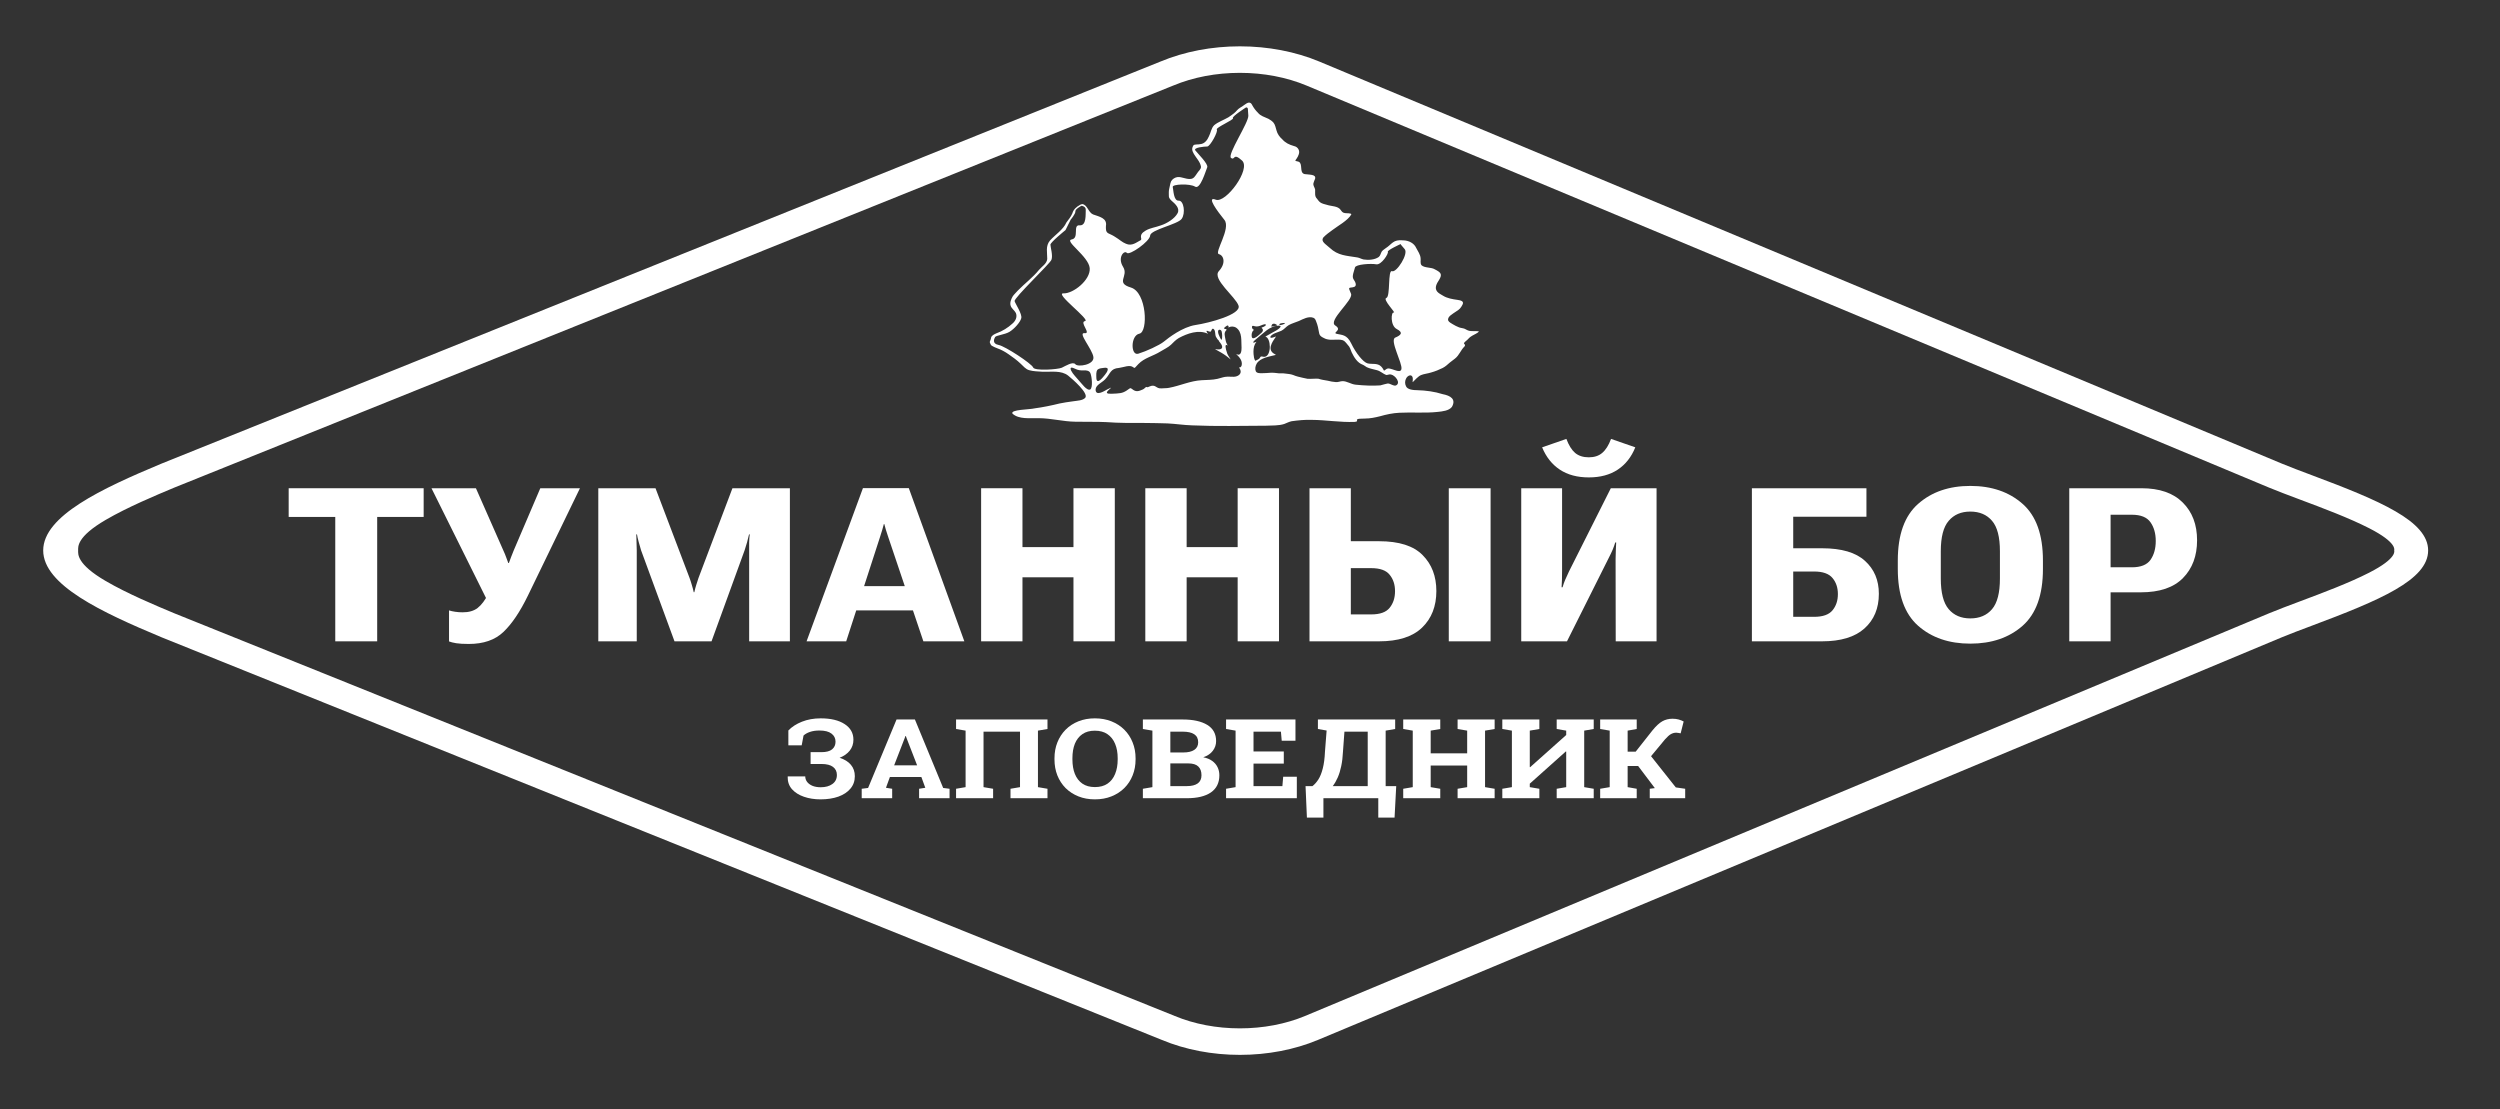 <?xml version="1.0" encoding="UTF-8"?> <svg xmlns="http://www.w3.org/2000/svg" width="160" height="71" viewBox="0 0 160 71" fill="none"><rect x="0" y="0" width="160" height="71" fill="#333333" stroke="none"/><mask id="mask0_9_30" style="mask-type:alpha" maskUnits="userSpaceOnUse" x="0" y="0" width="160" height="71"><path d="M154.486 41.053L84.696 69.928C81.535 71.236 77.489 71.236 74.327 69.928L4.538 41.053C-1.513 38.55 -1.513 32.823 4.538 30.32L74.228 1.486C77.451 0.153 81.574 0.153 84.798 1.486L154.487 30.319C160.538 32.822 160.538 38.549 154.487 41.052L154.486 41.053Z" fill="black"></path></mask><g mask="url(#mask0_9_30)"><path d="M79.354 67.512C77.588 67.512 75.863 67.182 74.365 66.557L10.334 40.784C6.505 39.184 2.765 37.438 2.765 35.228C2.765 33.018 6.504 31.272 10.334 29.672L10.347 29.667L74.276 3.937C75.8 3.301 77.556 2.965 79.353 2.965C81.15 2.965 82.912 3.302 84.438 3.94L146.043 29.673C146.562 29.889 147.239 30.143 147.956 30.412C152.315 32.045 155.401 33.346 155.401 35.229C155.401 37.112 152.315 38.413 147.956 40.046C147.239 40.315 146.562 40.569 146.043 40.785L84.35 66.554C82.85 67.181 81.122 67.512 79.353 67.512H79.354ZM11.154 39.25L75.184 65.022C76.427 65.541 77.869 65.815 79.354 65.815C80.839 65.815 82.282 65.541 83.525 65.022L145.218 39.252C145.772 39.021 146.467 38.761 147.202 38.485C148.669 37.936 150.331 37.313 151.627 36.651C153.453 35.718 153.227 35.248 153.227 35.229C153.227 35.209 153.453 34.739 151.627 33.806C150.331 33.145 148.669 32.522 147.202 31.973C146.467 31.697 145.772 31.436 145.218 31.206L83.612 5.473C82.342 4.943 80.87 4.662 79.353 4.662C77.836 4.662 76.364 4.942 75.094 5.473L75.081 5.478L11.154 31.207C9.96 31.706 8.161 32.458 6.767 33.271C4.894 34.363 5.001 35.004 5.001 35.228C5.001 35.452 4.893 36.093 6.767 37.186C8.16 37.998 9.96 38.751 11.154 39.25Z" fill="white"></path><path d="M92.657 23.101C92.653 23.123 92.64 23.142 92.625 23.159C92.649 23.152 92.663 23.137 92.657 23.101Z" fill="white"></path><path d="M94.547 21.195C94.427 21.19 94.26 21.198 94.137 21.187C93.981 21.189 93.816 21.082 93.74 21.043C93.627 20.998 93.498 20.995 93.381 20.952C93.236 20.899 93.109 20.827 92.979 20.752C92.885 20.693 92.733 20.617 92.689 20.522C92.596 20.271 92.979 20.088 93.168 19.95C93.423 19.796 93.487 19.709 93.595 19.509C93.725 19.276 93.493 19.223 93.272 19.191C92.958 19.148 92.619 19.09 92.357 18.927C92.227 18.853 92.053 18.758 91.973 18.653C91.788 18.412 91.958 18.132 92.103 17.912C92.323 17.546 92.222 17.437 91.821 17.234C91.605 17.095 91.172 17.161 90.975 16.973C90.876 16.847 90.94 16.668 90.918 16.524C90.903 16.292 90.743 16.072 90.631 15.859C90.51 15.583 90.181 15.388 89.804 15.382C89.138 15.319 89.116 15.611 88.663 15.9C88.573 15.966 88.482 16.025 88.426 16.109C88.361 16.221 88.348 16.357 88.241 16.446C87.985 16.629 87.579 16.657 87.265 16.606C87.127 16.574 87.008 16.499 86.865 16.475C86.167 16.358 85.639 16.367 85.102 15.861C84.858 15.633 84.517 15.462 84.686 15.206C84.853 15.023 85.062 14.88 85.268 14.727C85.626 14.451 86.266 14.113 86.486 13.721C86.49 13.629 86.181 13.657 86.076 13.638C85.918 13.616 85.874 13.534 85.8 13.431C85.623 13.177 85.22 13.208 84.93 13.112C84.771 13.07 84.614 13.034 84.502 12.957C84.413 12.894 84.338 12.787 84.281 12.71C84.123 12.557 84.179 12.329 84.169 12.138C84.151 12.034 84.084 11.944 84.06 11.841C84.044 11.767 84.062 11.684 84.109 11.579C84.334 11.166 83.938 11.194 83.591 11.151C83.151 11.152 83.355 10.645 83.205 10.426C83.163 10.353 83.067 10.329 82.99 10.317C82.958 10.307 82.924 10.315 82.908 10.289C82.896 10.268 82.934 10.219 82.989 10.143C83.045 10.063 83.093 9.967 83.122 9.875C83.205 9.649 83.079 9.398 82.805 9.344C82.501 9.256 82.264 9.142 82.067 8.917C81.887 8.762 81.752 8.565 81.696 8.348C81.64 8.179 81.62 7.99 81.497 7.842C81.407 7.743 81.293 7.664 81.18 7.604C80.921 7.481 80.675 7.426 80.504 7.211C80.363 7.077 80.24 6.907 80.148 6.74C80.022 6.458 79.833 6.567 79.617 6.728C79.543 6.786 79.463 6.838 79.38 6.885C79.189 6.997 79.136 7.125 78.974 7.251C78.862 7.334 78.768 7.409 78.618 7.507C78.311 7.685 77.969 7.798 77.712 8.009C77.512 8.2 77.492 8.505 77.366 8.736C77.274 8.953 77.1 9.201 76.816 9.225C76.686 9.26 76.447 9.219 76.378 9.304C76.258 9.503 76.286 9.64 76.41 9.856C76.565 10.12 76.82 10.368 76.864 10.672C76.87 10.841 76.687 10.954 76.614 11.092C76.491 11.259 76.408 11.462 76.144 11.455C75.882 11.461 75.637 11.318 75.378 11.33C75.202 11.348 75.024 11.461 74.949 11.608C74.881 11.767 74.872 11.935 74.822 12.122C74.796 12.237 74.806 12.368 74.805 12.482C74.802 12.556 74.808 12.621 74.844 12.685C74.869 12.733 74.925 12.796 74.966 12.834C75.204 13.04 75.531 13.325 75.365 13.645C75.185 13.99 74.683 14.303 74.283 14.428C73.964 14.549 73.609 14.585 73.317 14.76C73.064 14.91 72.98 15.046 73.037 15.26C73.043 15.31 73.04 15.343 73.015 15.364C72.74 15.503 72.453 15.773 72.064 15.601C71.813 15.504 71.625 15.313 71.401 15.183C71.233 15.067 71.099 15.012 70.939 14.936C70.755 14.842 70.776 14.644 70.78 14.459C70.866 13.96 70.368 13.871 69.956 13.724C69.649 13.593 69.602 13.111 69.269 13.06C69.206 13.065 69.172 13.087 69.12 13.113C68.897 13.229 68.695 13.414 68.633 13.648C68.529 13.895 68.396 14.035 68.251 14.235C68.045 14.7 67.548 15.01 67.201 15.39C66.898 15.748 67.029 16.171 67.024 16.577C66.989 16.88 66.698 17.039 66.496 17.271C66.105 17.757 65.579 18.146 65.142 18.595C65.044 18.716 64.891 18.842 64.808 18.976C64.71 19.152 64.618 19.374 64.681 19.562C64.731 19.742 64.932 19.863 65.016 20.033C65.117 20.276 65.003 20.536 64.789 20.715C64.517 20.967 64.147 21.2 63.783 21.326C63.638 21.39 63.473 21.461 63.43 21.603C63.421 21.666 63.409 21.739 63.378 21.793C63.341 21.854 63.336 21.925 63.376 21.983C63.406 22.037 63.406 22.081 63.481 22.131C63.584 22.192 63.698 22.243 63.824 22.29C64.085 22.382 64.323 22.513 64.546 22.67C64.813 22.857 65.081 23.045 65.318 23.274C65.494 23.433 65.642 23.633 65.875 23.694C66.134 23.769 66.439 23.771 66.731 23.792C67.27 23.812 67.917 23.687 68.365 24.042C68.636 24.261 69.693 25.172 69.454 25.461C69.279 25.64 68.956 25.639 68.697 25.68C68.34 25.724 68.059 25.775 67.813 25.823C67.277 25.955 66.759 26.062 66.208 26.136C65.918 26.214 64.635 26.205 64.799 26.474C65.217 26.852 65.908 26.75 66.469 26.763C67.267 26.765 68.041 26.982 68.83 26.99C69.476 27.007 70.168 26.983 70.797 27.015C71.603 27.077 72.475 27.072 73.295 27.07C73.77 27.08 74.242 27.076 74.718 27.098C75.25 27.124 75.764 27.207 76.3 27.223C77.879 27.293 79.45 27.251 81.032 27.245C81.413 27.229 81.843 27.248 82.195 27.133C82.364 27.07 82.471 27.002 82.662 26.958C83.086 26.9 83.518 26.855 83.958 26.872C84.854 26.876 85.778 27.038 86.687 27.002C86.866 26.989 86.865 26.945 86.85 26.902C86.784 26.768 87.205 26.801 87.344 26.788C87.688 26.786 87.998 26.722 88.32 26.641C88.723 26.526 89.138 26.436 89.568 26.416C90.363 26.373 91.216 26.45 92.011 26.362C92.33 26.328 92.731 26.287 92.922 26.042C93.203 25.55 92.841 25.323 92.33 25.226C91.82 25.063 91.25 24.986 90.717 24.973C90.439 24.969 90.075 24.938 89.982 24.715C89.902 24.556 89.909 24.358 90.002 24.203C90.083 24.054 90.301 23.931 90.393 24.114C90.451 24.24 90.395 24.434 90.406 24.454C90.407 24.458 90.411 24.458 90.418 24.454C90.539 24.34 90.758 24.083 90.944 24.007C91.112 23.931 91.382 23.908 91.598 23.837C91.855 23.766 92.099 23.664 92.326 23.553C92.509 23.462 92.64 23.331 92.786 23.206C92.897 23.114 93.006 23.041 93.115 22.953C93.397 22.733 93.481 22.411 93.732 22.169C93.748 22.144 93.769 22.106 93.76 22.082C93.757 22.041 93.698 22.013 93.692 21.974C93.694 21.921 93.823 21.825 93.888 21.767C93.987 21.687 94.013 21.604 94.221 21.486C94.355 21.403 94.556 21.329 94.647 21.224V21.221C94.645 21.205 94.611 21.198 94.547 21.195ZM70.246 23.657L70.255 23.648C70.349 23.569 70.533 23.557 70.668 23.54C71.04 23.485 70.883 23.785 70.721 23.982C70.581 24.153 70.196 24.658 70.167 24.201C70.167 24.036 70.13 23.783 70.246 23.657ZM69.781 24.923C69.559 25.037 69.221 24.528 69.084 24.395L69.072 24.38C68.901 24.166 68.669 23.959 68.554 23.721C68.431 23.44 68.64 23.524 68.827 23.609C68.985 23.688 69.156 23.717 69.343 23.704C69.527 23.692 69.73 23.72 69.79 23.896C69.874 24.103 69.953 24.787 69.781 24.923ZM68.824 23.312C68.666 23.117 68.192 23.423 67.955 23.534C67.718 23.644 66.209 23.755 66.121 23.517C66.034 23.279 64.334 22.157 63.908 22.076C63.481 21.994 63.623 21.684 63.686 21.573C63.75 21.461 64.303 21.419 64.604 21.239C64.904 21.06 65.299 20.626 65.362 20.362C65.426 20.097 64.998 19.471 64.935 19.276C64.872 19.082 67.18 16.896 67.29 16.632C67.401 16.368 67.227 15.812 67.227 15.659C67.227 15.506 68.192 14.726 68.192 14.726L68.524 14.058C68.524 14.058 68.84 13.682 68.824 13.529C68.808 13.376 69.22 13.168 69.22 13.168C69.22 13.168 69.507 13.202 69.488 13.445C69.469 13.689 69.551 14.462 69.093 14.42C68.635 14.378 69.093 15.241 68.587 15.324C68.081 15.408 69.678 16.41 69.742 17.161C69.805 17.913 68.682 18.803 68.065 18.775C67.449 18.747 69.82 20.487 69.441 20.55C69.062 20.612 69.868 21.378 69.409 21.322C68.951 21.267 69.915 22.352 69.978 22.853C70.041 23.354 68.983 23.507 68.824 23.312ZM79.471 23.361L79.469 23.375C79.435 23.494 79.372 23.53 79.294 23.512C79.352 23.59 79.391 23.666 79.4 23.736C79.44 23.956 79.21 24.106 78.964 24.114C78.773 24.12 78.589 24.09 78.4 24.121C78.237 24.147 78.078 24.212 77.91 24.247C77.6 24.319 77.232 24.313 76.912 24.333C76.183 24.371 75.52 24.69 74.822 24.82C74.665 24.855 74.501 24.836 74.348 24.856C73.954 24.897 73.986 24.54 73.53 24.75C73.496 24.762 73.468 24.79 73.431 24.781C73.411 24.776 73.392 24.767 73.371 24.767C73.32 24.761 73.257 24.869 73.155 24.919C72.858 25.05 72.702 25.106 72.439 24.887C72.394 24.86 72.362 24.829 72.313 24.852C72.24 24.885 72.008 25.118 71.692 25.16C71.535 25.185 71.362 25.192 71.204 25.197C71.082 25.194 70.802 25.228 70.844 25.093C70.904 24.955 71.383 24.651 70.865 24.922C70.644 25.049 70.123 25.371 70.118 24.932C70.129 24.637 70.511 24.5 70.721 24.285L70.732 24.274C71.084 23.902 71.049 23.589 71.62 23.546C71.91 23.511 72.308 23.321 72.531 23.507C72.59 23.547 72.611 23.566 72.662 23.508C72.703 23.467 72.769 23.389 72.855 23.301C73.239 22.9 73.788 22.798 74.273 22.493C74.491 22.359 74.776 22.224 74.942 22.065C75.106 21.907 75.227 21.765 75.444 21.633C75.987 21.342 76.712 21.074 77.325 21.366C77.322 21.364 77.319 21.36 77.317 21.358C77.233 21.273 77.201 21.198 77.223 21.178L77.227 21.175C77.279 21.145 77.463 21.297 77.508 21.191C77.537 21.148 77.552 21.062 77.607 21.038C77.625 21.038 77.645 21.038 77.66 21.048C77.808 21.145 77.745 21.411 77.824 21.562C77.936 21.784 78.093 21.843 78.014 21.844C78.04 21.871 78.063 21.898 78.086 21.926C78.347 22.248 78.223 22.426 77.791 22.345C77.703 22.326 77.91 22.423 78.143 22.56C78.366 22.687 78.569 22.842 78.762 23.003C78.627 22.809 78.527 22.621 78.523 22.561C78.447 22.356 78.35 21.951 78.566 22.113L78.573 22.12C78.503 22.002 78.454 21.876 78.434 21.748C78.391 21.489 78.301 21.297 78.5 21.114C78.5 21.114 78.487 21.047 78.443 21.059C78.337 21.067 78.31 21.002 78.39 20.94L78.403 20.93C78.486 20.877 78.587 20.753 78.632 20.902C78.635 20.93 78.624 20.956 78.606 20.977C78.619 20.966 78.633 20.957 78.647 20.948L78.659 20.942C78.791 20.875 78.968 20.889 79.096 20.959C79.531 21.244 79.426 21.831 79.459 22.262C79.459 22.439 79.436 22.81 79.137 22.668C79.126 22.661 79.115 22.655 79.103 22.648C79.319 22.849 79.519 23.075 79.471 23.361ZM78.183 21.209L78.189 21.224C78.221 21.375 78.233 21.566 78.198 21.722C78.158 21.802 78.084 21.601 78.06 21.562C78.005 21.445 77.946 21.318 77.957 21.193C77.979 21.052 78.151 21.091 78.183 21.209ZM78.787 10.108C79.056 10.295 78.897 9.732 79.49 10.275C80.082 10.818 78.447 13.03 77.809 12.78C77.172 12.529 77.925 13.531 78.362 14.074C78.8 14.616 77.688 16.182 78.008 16.265C78.33 16.349 78.47 16.85 78.008 17.351C77.547 17.852 79.087 19 79.268 19.564C79.448 20.128 77.38 20.67 76.526 20.798C75.673 20.925 74.771 21.63 74.487 21.864C74.202 22.097 73.348 22.486 72.85 22.637C72.352 22.786 72.352 21.463 72.922 21.355C73.491 21.245 73.395 18.708 72.376 18.401C71.357 18.094 72.258 17.686 71.878 17.08C71.499 16.475 71.949 15.995 72.115 16.182C72.281 16.37 73.586 15.452 73.609 15.076C73.633 14.7 75.364 14.366 75.624 14.011C75.885 13.656 75.767 12.822 75.435 12.842C75.103 12.863 75.103 12.154 75.056 11.968C75.009 11.783 76.146 11.736 76.483 11.944C76.821 12.154 77.166 10.922 77.261 10.713C77.356 10.505 76.644 9.815 76.502 9.627C76.36 9.44 77.071 9.377 77.261 9.377C77.45 9.377 77.972 8.417 77.877 8.291C77.782 8.166 78.992 7.665 78.909 7.561C78.827 7.457 79.751 6.872 79.751 6.872C79.917 6.893 79.846 6.977 79.893 7.394C79.94 7.812 78.517 9.92 78.787 10.108ZM81.877 20.763C81.897 20.699 82.006 20.684 82.078 20.677C82.161 20.666 82.254 20.661 82.235 20.694C82.205 20.745 81.894 20.859 81.875 20.773L81.877 20.763ZM81.375 20.846C81.394 20.795 81.413 20.739 81.481 20.723L81.502 20.719C81.576 20.706 81.648 20.743 81.704 20.781C81.783 20.84 81.667 20.85 81.604 20.865C81.536 20.876 81.44 20.899 81.382 20.903C81.351 20.898 81.369 20.872 81.375 20.846ZM80.11 21.538C80.089 21.398 80.116 21.222 80.24 21.126L80.254 21.114C80.264 21.108 80.203 21.091 80.177 21.062C80.133 21.015 80.102 20.913 80.146 20.866L80.153 20.861C80.195 20.832 80.288 20.888 80.41 20.894C80.554 20.9 80.697 20.83 80.825 20.78C80.888 20.761 80.972 20.729 81.015 20.777C81.052 20.827 80.869 20.933 80.76 20.958C80.722 20.97 80.755 21.007 80.794 21.039C80.851 21.101 80.826 21.212 80.759 21.274C80.656 21.361 80.161 21.869 80.11 21.538ZM80.315 22.029L80.322 22.014C80.347 21.969 80.378 21.921 80.413 21.875C80.337 21.909 80.269 21.93 80.215 21.929C80.179 21.889 80.266 21.821 80.302 21.779C80.541 21.567 80.824 21.343 81.067 21.139L81.083 21.128C81.276 20.983 81.533 20.864 81.789 20.841C81.854 20.839 81.932 20.831 81.959 20.885C81.94 21.062 81.422 21.274 81.211 21.412C81.147 21.442 81.068 21.49 80.982 21.543C81.355 21.637 81.377 22.74 80.963 22.831C80.866 22.861 80.763 22.786 80.689 22.822C80.61 22.886 80.689 22.945 80.34 23.091C80.253 22.972 80.244 22.818 80.228 22.669C80.212 22.454 80.221 22.22 80.315 22.029ZM89.341 24.669L89.334 24.672C89.257 24.692 89.18 24.667 89.109 24.637C89.009 24.592 88.891 24.534 88.805 24.544C88.681 24.561 88.487 24.632 88.339 24.665C87.83 24.7 87.285 24.674 86.772 24.621C86.457 24.594 86.203 24.382 85.905 24.394C85.755 24.403 85.643 24.47 85.478 24.452C85.324 24.444 85.137 24.407 84.981 24.367C84.722 24.318 84.597 24.311 84.378 24.238C84.18 24.223 83.908 24.256 83.687 24.244C83.573 24.225 83.471 24.194 83.365 24.176C83.155 24.128 82.953 24.084 82.76 23.999C82.606 23.938 82.403 23.928 82.223 23.904C82.101 23.883 81.97 23.901 81.851 23.893C81.658 23.87 81.51 23.848 81.31 23.857C81.142 23.873 80.959 23.88 80.793 23.884C80.629 23.891 80.424 23.889 80.37 23.756C80.307 23.614 80.345 23.425 80.423 23.281C80.642 22.898 81.258 22.817 81.641 22.718C81.666 22.703 81.618 22.687 81.572 22.657C81.072 22.391 81.421 21.886 81.638 21.577C81.644 21.561 81.674 21.535 81.649 21.538C81.578 21.565 81.253 21.702 81.306 21.544C81.42 21.347 81.762 21.274 82 21.173C82.182 21.089 82.313 20.902 82.479 20.808C82.666 20.701 82.895 20.641 83.13 20.544C83.403 20.419 83.735 20.227 84.046 20.334C84.172 20.378 84.197 20.482 84.236 20.58C84.33 20.8 84.377 21.042 84.416 21.271C84.434 21.439 84.51 21.517 84.647 21.593C84.752 21.654 84.864 21.705 84.995 21.726C85.282 21.791 85.805 21.659 86.027 21.821C86.087 21.872 86.14 21.93 86.188 21.988C86.211 22.016 86.23 22.046 86.258 22.075C86.393 22.201 86.441 22.384 86.508 22.551C86.655 22.855 86.86 23.216 87.225 23.347C87.338 23.398 87.373 23.449 87.474 23.5C87.661 23.593 87.899 23.628 88.114 23.689C88.361 23.752 88.533 23.938 88.721 24C88.806 24.005 88.923 23.939 89.023 23.968C89.303 24.025 89.674 24.511 89.341 24.669ZM89.091 17.356C88.806 17.245 88.997 18.985 88.727 19.068C88.459 19.151 89.376 20.056 89.202 20C89.027 19.944 88.965 20.835 89.391 21.058C89.819 21.28 89.676 21.447 89.297 21.605C88.917 21.763 89.771 23.256 89.691 23.622C89.612 23.986 88.965 23.437 88.727 23.622C88.49 23.806 88.633 23.702 88.396 23.458C88.158 23.215 87.811 23.326 87.528 23.257C87.246 23.189 86.768 22.588 86.483 21.988C86.198 21.387 85.866 21.447 85.55 21.366C85.233 21.285 85.945 21.141 85.455 20.831C84.965 20.521 86.625 19.207 86.467 18.803C86.309 18.4 86.261 18.428 86.58 18.386C86.898 18.344 86.752 18.052 86.625 17.871C86.498 17.69 86.672 17.328 86.719 17.12C86.768 16.91 87.748 16.855 88.079 16.915C88.412 16.974 88.885 16.215 88.822 16.117C88.759 16.02 89.637 15.62 89.637 15.62C89.637 15.624 89.644 15.661 89.898 15.942C90.166 16.238 89.376 17.467 89.091 17.356Z" fill="white"></path></g><path d="M132.433 41.045V31.247H137.051C138.208 31.247 139.089 31.552 139.696 32.162C140.307 32.768 140.613 33.573 140.613 34.578C140.613 35.578 140.312 36.384 139.711 36.994C139.115 37.604 138.213 37.909 137.005 37.909H135.078V41.045H132.433ZM135.078 36.307H136.439C137.01 36.307 137.407 36.148 137.632 35.83C137.856 35.507 137.968 35.105 137.968 34.625C137.968 34.145 137.856 33.746 137.632 33.427C137.407 33.104 137.01 32.943 136.439 32.943H135.078V36.307Z" fill="white"></path><path d="M121.459 36.415V35.877C121.459 34.221 121.892 33.012 122.759 32.249C123.625 31.482 124.739 31.099 126.099 31.099C127.465 31.099 128.581 31.482 129.448 32.249C130.314 33.012 130.748 34.221 130.748 35.877V36.415C130.748 38.071 130.314 39.282 129.448 40.049C128.581 40.812 127.465 41.193 126.099 41.193C124.739 41.193 123.625 40.812 122.759 40.049C121.892 39.282 121.459 38.071 121.459 36.415ZM124.211 37.027C124.211 37.938 124.379 38.591 124.716 38.986C125.052 39.381 125.513 39.578 126.099 39.578C126.691 39.578 127.154 39.381 127.491 38.986C127.827 38.591 127.995 37.938 127.995 37.027V35.278C127.995 34.371 127.827 33.723 127.491 33.333C127.154 32.938 126.691 32.741 126.099 32.741C125.513 32.741 125.052 32.938 124.716 33.333C124.379 33.723 124.211 34.371 124.211 35.278V37.027Z" fill="white"></path><path d="M112.121 41.045V31.247H119.452V33.07H114.766V35.089H116.608C117.857 35.089 118.774 35.358 119.36 35.897C119.952 36.431 120.247 37.133 120.247 38.003C120.247 38.932 119.939 39.672 119.322 40.224C118.711 40.771 117.806 41.045 116.608 41.045H112.121ZM114.766 36.577V39.477H116.104C116.659 39.477 117.052 39.338 117.281 39.06C117.51 38.782 117.625 38.436 117.625 38.023C117.625 37.611 117.51 37.267 117.281 36.994C117.052 36.716 116.659 36.577 116.104 36.577H114.766Z" fill="white"></path><path d="M106.02 41.045H103.406L103.398 35.789C103.398 35.578 103.403 35.388 103.413 35.217C103.423 35.042 103.431 34.876 103.436 34.719H103.375C103.329 34.872 103.276 35.022 103.215 35.17C103.153 35.318 103.069 35.495 102.962 35.702L100.287 41.045H97.359V31.247H99.973V36.489C99.973 36.709 99.971 36.908 99.966 37.088C99.96 37.267 99.953 37.433 99.942 37.586H100.004C100.055 37.407 100.111 37.247 100.172 37.108C100.233 36.965 100.317 36.781 100.424 36.556L103.092 31.247H106.02V41.045ZM101.686 29.268C102.037 29.268 102.323 29.174 102.542 28.986C102.766 28.797 102.955 28.499 103.107 28.09L104.659 28.629C104.41 29.248 104.035 29.724 103.536 30.056C103.036 30.388 102.419 30.554 101.686 30.554C100.947 30.554 100.327 30.388 99.828 30.056C99.328 29.724 98.951 29.248 98.696 28.629L100.248 28.09C100.401 28.499 100.587 28.797 100.806 28.986C101.031 29.174 101.324 29.268 101.686 29.268Z" fill="white"></path><path d="M83.808 31.247H86.453V34.638H88.257C89.537 34.638 90.467 34.934 91.048 35.527C91.634 36.114 91.927 36.882 91.927 37.828C91.927 38.802 91.621 39.582 91.01 40.17C90.403 40.753 89.486 41.045 88.257 41.045H83.808V31.247ZM86.453 36.361V39.322H87.76C88.321 39.322 88.713 39.181 88.938 38.898C89.167 38.616 89.282 38.261 89.282 37.835C89.282 37.413 89.167 37.063 88.938 36.785C88.713 36.502 88.321 36.361 87.76 36.361H86.453ZM92.722 41.045H95.398V31.247H92.722V41.045Z" fill="white"></path><path d="M73.3 41.045V31.247H75.945V35.015H79.21V31.247H81.855V41.045H79.21V36.947H75.945V41.045H73.3Z" fill="white"></path><path d="M62.792 41.045V31.247H65.438V35.015H68.702V31.247H71.347V41.045H68.702V36.947H65.438V41.045H62.792Z" fill="white"></path><path d="M51.62 41.045L55.228 31.24H58.163L61.718 41.045H59.096L56.849 34.376C56.787 34.197 56.736 34.039 56.696 33.905C56.66 33.766 56.627 33.645 56.596 33.541H56.566C56.54 33.645 56.507 33.766 56.466 33.905C56.425 34.039 56.377 34.194 56.321 34.369L54.157 41.045H51.62ZM53.684 39.066L54.073 37.512H59.165L59.585 39.066H53.684Z" fill="white"></path><path d="M38.291 41.045V31.247H41.953L44.131 36.987C44.187 37.14 44.236 37.29 44.277 37.438C44.322 37.581 44.363 37.736 44.399 37.902H44.437C44.473 37.736 44.514 37.581 44.559 37.438C44.605 37.29 44.654 37.14 44.705 36.987L46.876 31.247H50.553V41.045H47.946V35.217C47.946 35.065 47.946 34.896 47.946 34.712C47.951 34.524 47.964 34.353 47.984 34.201H47.938C47.903 34.362 47.859 34.535 47.809 34.719C47.758 34.899 47.706 35.065 47.656 35.217L45.538 41.045H43.168L41.028 35.217C40.982 35.065 40.931 34.885 40.875 34.679C40.819 34.472 40.783 34.313 40.768 34.201H40.722C40.727 34.313 40.732 34.472 40.737 34.679C40.747 34.885 40.752 35.065 40.752 35.217V41.045H38.291Z" fill="white"></path><path d="M28.738 39.066C28.851 39.102 28.983 39.132 29.136 39.154C29.294 39.176 29.444 39.188 29.587 39.188C29.995 39.192 30.321 39.1 30.566 38.912C30.815 38.719 31.052 38.403 31.276 37.963L31.208 38.481L27.615 31.247H30.459L32.217 35.237C32.288 35.39 32.344 35.525 32.385 35.641C32.426 35.753 32.474 35.883 32.53 36.032H32.569C32.624 35.883 32.673 35.753 32.714 35.641C32.755 35.529 32.808 35.394 32.874 35.237L34.579 31.247H37.117L33.784 38.124C33.279 39.161 32.757 39.935 32.217 40.446C31.682 40.958 30.943 41.213 30 41.213C29.658 41.213 29.391 41.197 29.197 41.166C29.009 41.135 28.856 41.097 28.738 41.052V39.066Z" fill="white"></path><path d="M18.475 33.084V31.247H27.114V33.084H24.14V41.045H21.457V33.084H18.475Z" fill="white"></path><path d="M102.411 51.086V50.481L103.021 50.377V46.76L102.411 46.656V46.047H104.75V46.656L104.169 46.76V48.106H104.684L105.757 46.746C105.985 46.465 106.196 46.27 106.39 46.161C106.584 46.053 106.8 45.999 107.039 45.999C107.185 45.999 107.316 46.015 107.432 46.047C107.55 46.08 107.657 46.122 107.754 46.175L107.562 46.933C107.506 46.922 107.455 46.912 107.408 46.906C107.364 46.896 107.319 46.892 107.275 46.892C107.162 46.892 107.05 46.922 106.94 46.982C106.833 47.042 106.707 47.154 106.563 47.317L105.667 48.397L107.251 50.394L107.852 50.481V51.086H105.584V50.481L105.91 50.439L105.902 50.429L104.841 49.024H104.169V50.377L104.75 50.481V51.086H102.411Z" fill="white"></path><path d="M96.148 51.086V50.481L96.761 50.377V46.76L96.148 46.656V46.047H96.761H97.906H98.519V46.656L97.906 46.76V49.093L97.929 49.1L100.237 47.041V46.76L99.628 46.656V46.047H100.237H101.389H101.998V46.656L101.389 46.76V50.377L101.998 50.481V51.086H99.628V50.481L100.237 50.377V48.099L100.213 48.093L97.906 50.155V50.377L98.519 50.481V51.086H96.148Z" fill="white"></path><path d="M89.806 51.086V50.481L90.416 50.377V46.76L89.806 46.656V46.047H92.177V46.656L91.564 46.76V48.214H93.899V46.76L93.286 46.656V46.047H93.899H95.043H95.657V46.656L95.043 46.76V50.377L95.657 50.481V51.086H93.286V50.481L93.899 50.377V48.992H91.564V50.377L92.177 50.481V51.086H89.806Z" fill="white"></path><path d="M83.642 52.325L83.555 50.311H83.996C84.132 50.207 84.258 50.066 84.373 49.889C84.488 49.709 84.583 49.475 84.656 49.186C84.732 48.898 84.779 48.539 84.798 48.11L84.904 46.753L84.346 46.656V46.047H89.291V46.656L88.682 46.76V50.311H89.358L89.252 52.325H88.21V51.086H84.699V52.325H83.642ZM85.297 50.311H87.534V46.826H86.044L85.95 48.11C85.934 48.449 85.897 48.755 85.84 49.027C85.784 49.297 85.711 49.538 85.619 49.75C85.528 49.96 85.42 50.147 85.297 50.311Z" fill="white"></path><path d="M78.468 51.086V50.481L79.077 50.377V46.76L78.468 46.656V46.047H82.91V47.407H82.03L81.979 46.826H80.225V48.093H82.163V48.871H80.225V50.311H82.073L82.124 49.709H82.997V51.086H78.468Z" fill="white"></path><path d="M73.144 51.086V50.481L73.754 50.377V46.76L73.144 46.656V46.047H73.754H75.688C76.362 46.047 76.887 46.163 77.265 46.393C77.642 46.624 77.831 46.969 77.831 47.428C77.831 47.661 77.76 47.87 77.618 48.054C77.48 48.237 77.276 48.374 77.009 48.466C77.237 48.51 77.427 48.587 77.579 48.698C77.734 48.809 77.849 48.944 77.925 49.103C78.001 49.26 78.039 49.432 78.039 49.619C78.039 50.101 77.858 50.467 77.497 50.716C77.135 50.963 76.623 51.086 75.959 51.086H73.144ZM74.902 50.311H75.959C76.263 50.311 76.495 50.253 76.655 50.138C76.815 50.02 76.895 49.847 76.895 49.619C76.895 49.372 76.827 49.184 76.691 49.055C76.554 48.923 76.339 48.858 76.046 48.858H74.902V50.311ZM74.902 48.158H75.727C76.034 48.158 76.27 48.103 76.435 47.992C76.6 47.882 76.683 47.72 76.683 47.508C76.683 47.275 76.599 47.103 76.431 46.992C76.266 46.881 76.018 46.826 75.688 46.826H74.902V48.158Z" fill="white"></path><path d="M70.074 51.159C69.689 51.159 69.337 51.096 69.02 50.969C68.703 50.842 68.429 50.664 68.198 50.436C67.97 50.205 67.795 49.935 67.671 49.626C67.548 49.314 67.487 48.974 67.487 48.605V48.529C67.487 48.162 67.548 47.824 67.671 47.515C67.795 47.203 67.97 46.932 68.198 46.701C68.426 46.471 68.699 46.292 69.016 46.165C69.333 46.038 69.684 45.974 70.07 45.974C70.458 45.974 70.812 46.038 71.131 46.165C71.451 46.292 71.726 46.471 71.957 46.701C72.188 46.932 72.365 47.203 72.488 47.515C72.614 47.824 72.677 48.162 72.677 48.529V48.605C72.677 48.974 72.614 49.314 72.488 49.626C72.365 49.935 72.188 50.205 71.957 50.436C71.726 50.664 71.451 50.842 71.131 50.969C70.814 51.096 70.462 51.159 70.074 51.159ZM70.074 50.373C70.399 50.373 70.669 50.3 70.884 50.152C71.099 50.004 71.26 49.798 71.367 49.532C71.477 49.267 71.532 48.958 71.532 48.605V48.522C71.532 48.173 71.477 47.868 71.367 47.605C71.257 47.339 71.093 47.133 70.876 46.985C70.661 46.837 70.392 46.764 70.07 46.764C69.75 46.764 69.484 46.837 69.272 46.985C69.059 47.13 68.9 47.335 68.792 47.598C68.687 47.861 68.635 48.169 68.635 48.522V48.605C68.635 48.958 68.687 49.267 68.792 49.532C68.9 49.798 69.059 50.004 69.272 50.152C69.487 50.3 69.754 50.373 70.074 50.373Z" fill="white"></path><path d="M61.188 51.086V50.481L61.798 50.377V46.76L61.188 46.656V46.047H67.039V46.656L66.429 46.76V50.377L67.039 50.481V51.086H64.672V50.481L65.281 50.377V46.826H62.946V50.377L63.559 50.481V51.086H61.188Z" fill="white"></path><path d="M55.149 51.086V50.481L55.558 50.429L57.379 46.047H58.554L60.363 50.429L60.772 50.481V51.086H58.822V50.481L59.219 50.418L58.967 49.726H56.954L56.702 50.418L57.099 50.481V51.086H55.149ZM57.225 48.982H58.696L58.027 47.255L57.972 47.103H57.949L57.89 47.265L57.225 48.982Z" fill="white"></path><path d="M52.511 51.159C52.129 51.159 51.776 51.104 51.454 50.993C51.131 50.882 50.874 50.719 50.683 50.505C50.494 50.288 50.404 50.023 50.412 49.709L50.42 49.688H51.536C51.536 49.817 51.576 49.935 51.654 50.041C51.736 50.147 51.851 50.231 52 50.294C52.15 50.354 52.325 50.384 52.527 50.384C52.831 50.384 53.079 50.316 53.27 50.179C53.464 50.041 53.561 49.847 53.561 49.598C53.561 49.379 53.478 49.207 53.313 49.082C53.151 48.958 52.904 48.895 52.574 48.895H51.878V48.138H52.574C52.881 48.138 53.108 48.078 53.254 47.958C53.401 47.835 53.474 47.673 53.474 47.47C53.474 47.253 53.388 47.08 53.215 46.95C53.045 46.819 52.788 46.753 52.444 46.753C52.211 46.753 52.008 46.783 51.835 46.843C51.665 46.901 51.528 46.978 51.426 47.075L51.308 47.702H50.455V46.75C50.678 46.517 50.968 46.33 51.324 46.189C51.683 46.046 52.084 45.974 52.527 45.974C53.172 45.974 53.682 46.097 54.056 46.341C54.431 46.584 54.619 46.917 54.619 47.342C54.619 47.609 54.54 47.842 54.383 48.041C54.225 48.239 54.009 48.391 53.734 48.498C54.049 48.597 54.29 48.747 54.457 48.947C54.625 49.146 54.709 49.389 54.709 49.678C54.709 49.985 54.616 50.249 54.43 50.47C54.246 50.692 53.99 50.862 53.659 50.983C53.329 51.1 52.946 51.159 52.511 51.159Z" fill="white"></path></svg> 